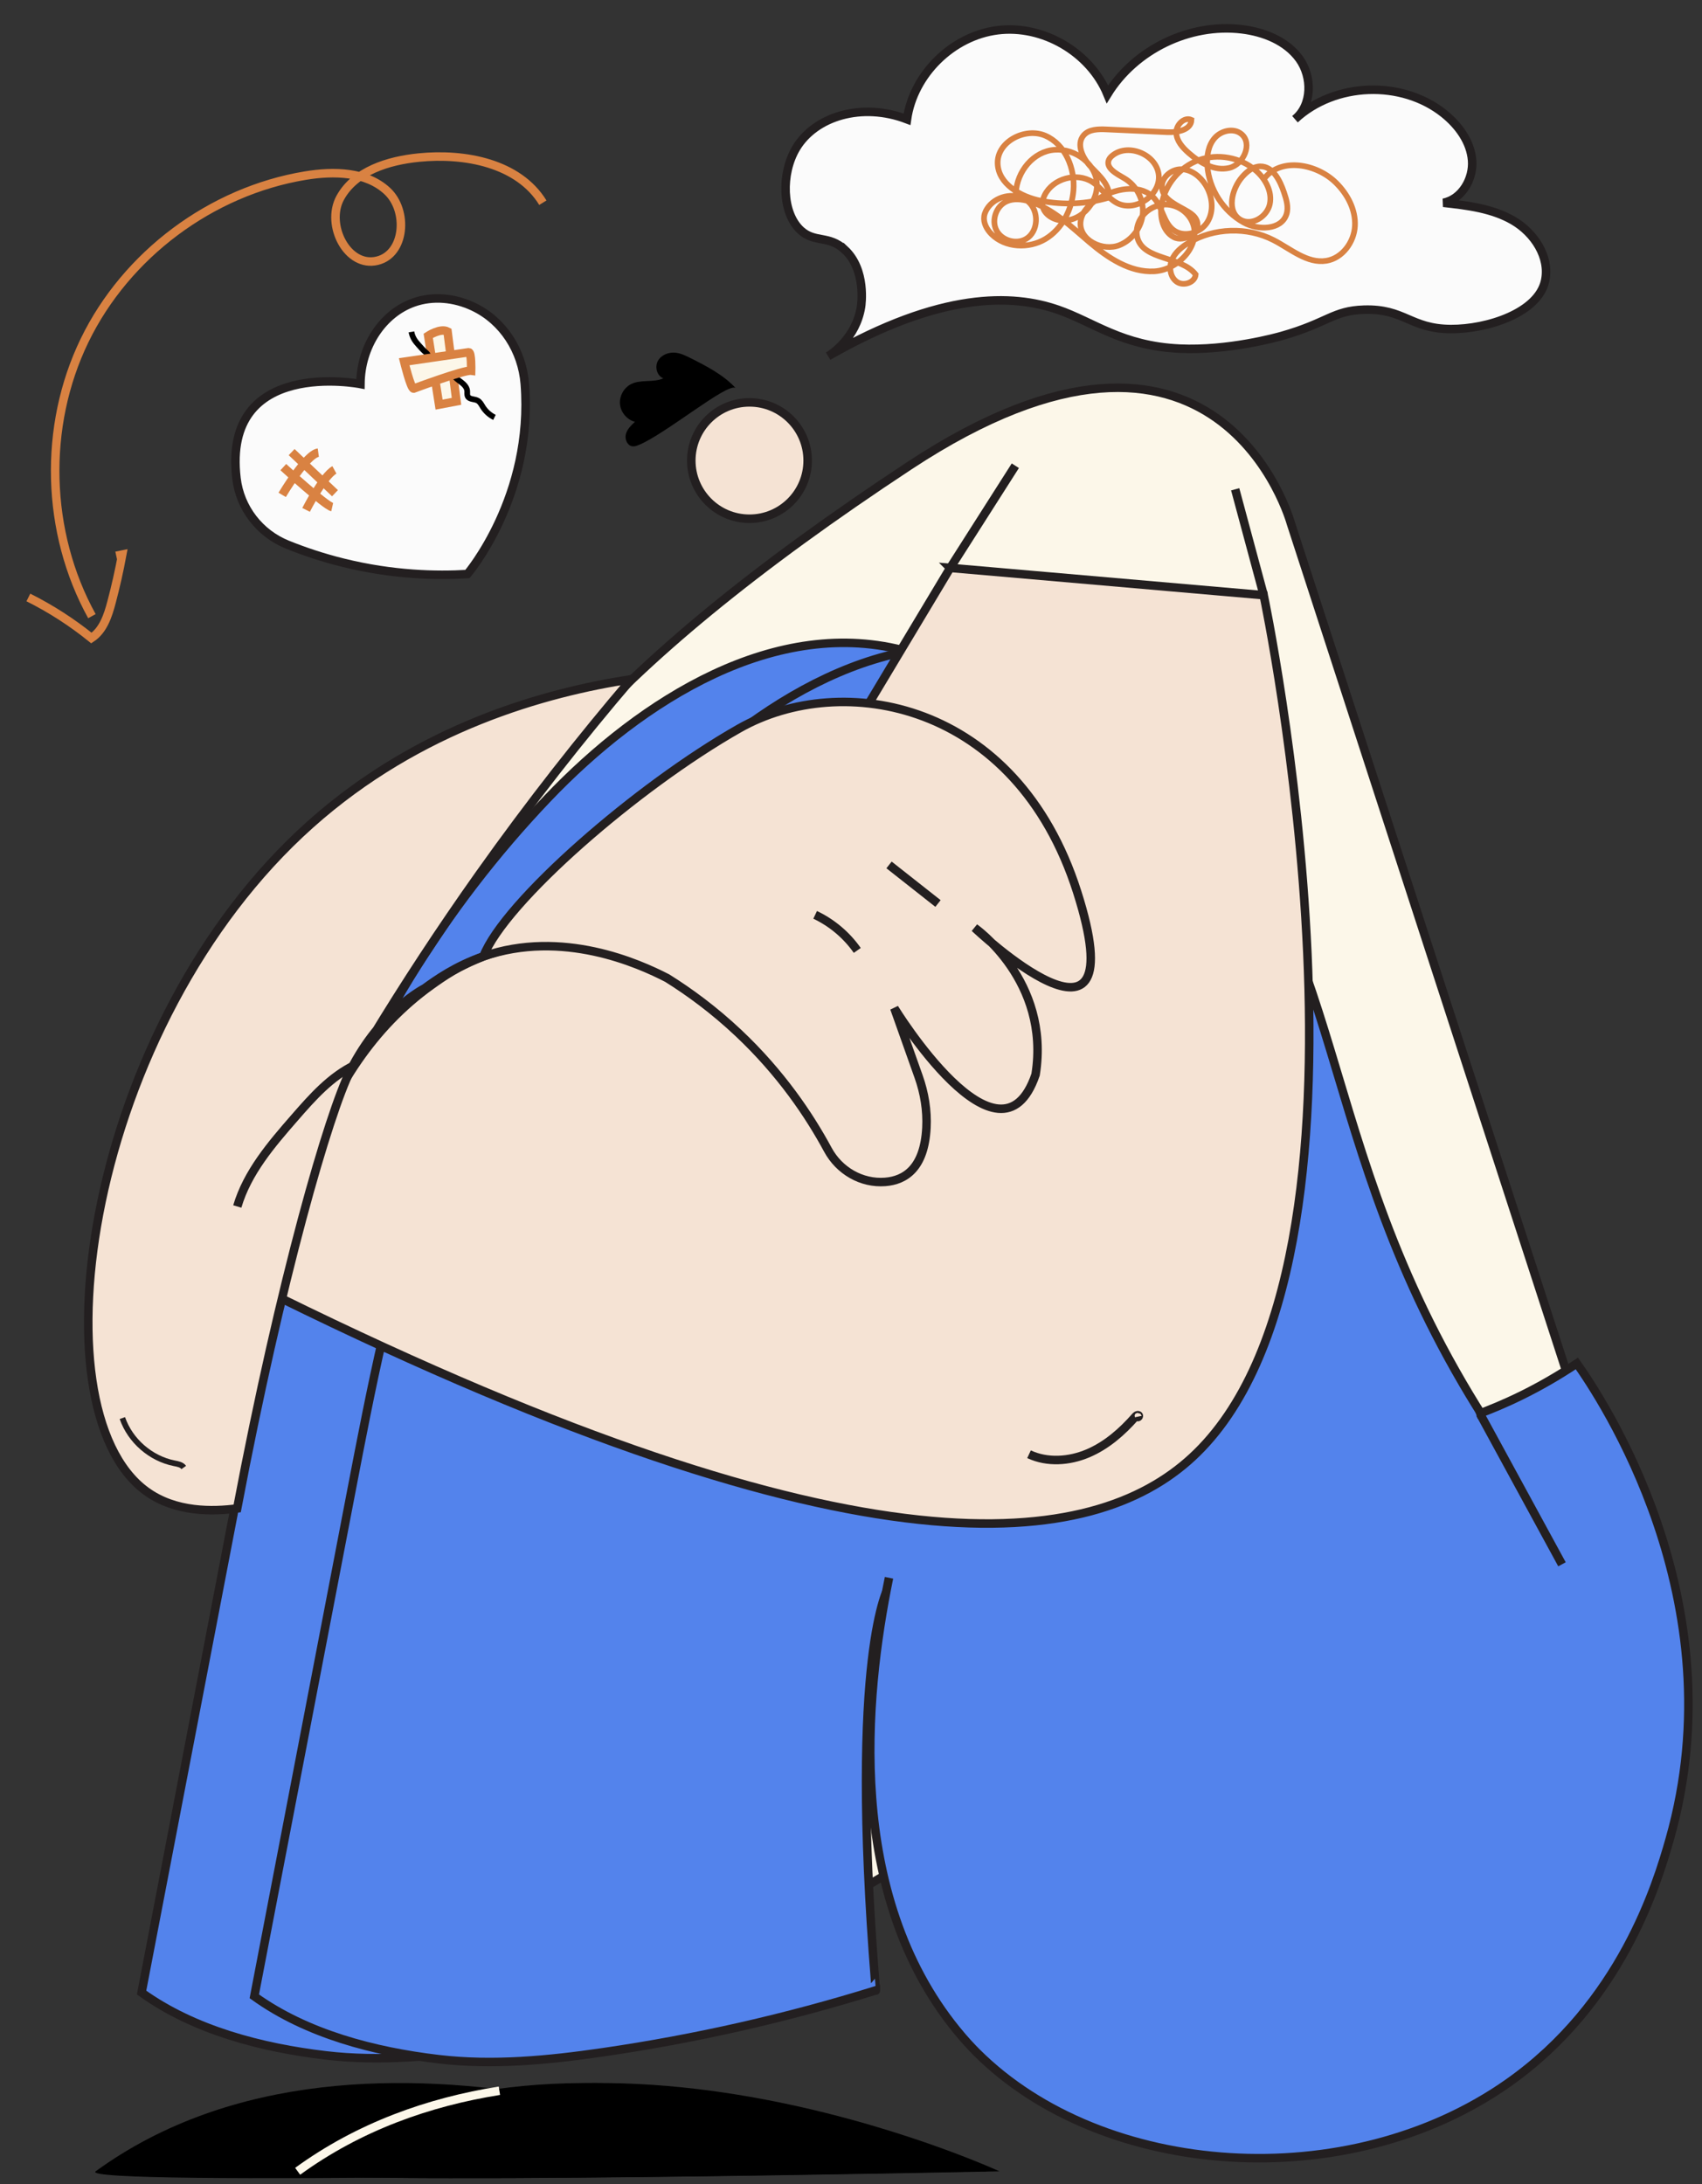 <?xml version="1.0" encoding="utf-8"?>
<svg xmlns="http://www.w3.org/2000/svg" fill="none" height="100%" overflow="visible" preserveAspectRatio="none" style="display: block;" viewBox="0 0 60 77" width="100%">
<rect x="0" y="0" width="60" height="77" fill="#333333" stroke="none"/>
<g id="Frame 358">
<path d="M56.201 51.377L45.51 18.46C45.51 18.46 42.988 9.21 32.056 16.418C21.123 23.625 16.678 29.152 15.598 34.678C14.518 40.205 21.003 68.195 23.166 70.838L56.202 51.377H56.201Z" fill="#FCF7E9" id="Vector" stroke="#231F20" stroke-width="0.3"/>
<path d="M35.793 16.418L33.497 20.021" id="Vector_2" stroke="#231F20" stroke-width="0.3"/>
<path d="M43.544 17.249L44.549 20.982" id="Vector_3" stroke="#231F20" stroke-width="0.3"/>
<g id="Vector_4">
<path d="M30.699 46.618C30.649 46.383 30.598 46.148 30.548 45.914C29.3 49.04 28.236 52.239 27.365 55.49C26.026 60.482 26.935 70.363 26.9 70.033C23.759 71.009 20.541 71.739 17.286 72.213C15.364 72.494 13.411 72.685 11.482 72.457C9.223 72.19 6.838 71.572 4.991 70.243C6.131 64.306 7.272 58.37 8.411 52.433C9.109 48.794 9.813 45.141 11.039 41.645C12.798 36.632 15.634 31.999 19.299 28.152C22.622 24.664 27.384 21.668 32.02 22.974C33.923 23.509 35.566 24.723 36.996 26.087C43.097 31.907 45.766 40.406 47.591 48.636C48.544 52.929 49.623 57.715 53.28 60.155L27.364 55.488" fill="#5383EC"/>
<path d="M30.699 46.618C30.649 46.383 30.598 46.148 30.548 45.914C29.3 49.04 28.236 52.239 27.365 55.49C26.026 60.482 26.935 70.363 26.9 70.033C23.759 71.009 20.541 71.739 17.286 72.213C15.364 72.494 13.411 72.685 11.482 72.457C9.223 72.19 6.838 71.572 4.991 70.243C6.131 64.306 7.272 58.37 8.411 52.433C9.109 48.794 9.813 45.141 11.039 41.645C12.798 36.632 15.634 31.999 19.299 28.152C22.622 24.664 27.384 21.668 32.02 22.974C33.923 23.509 35.566 24.723 36.996 26.087C43.097 31.907 45.766 40.406 47.591 48.636C48.544 52.929 49.623 57.715 53.28 60.155L27.364 55.488" stroke="#231F20" stroke-width="0.3"/>
</g>
<path d="M31.329 55.931C31.642 56.699 34.39 62.814 41.087 64.537C47.266 66.127 54.221 63.048 57.844 56.803C54.649 53.641 52.704 50.718 51.566 48.77C46.109 39.432 47.568 32.515 40.97 26.221C39.54 24.857 37.897 23.643 35.994 23.107C31.358 21.801 26.595 24.798 23.273 28.286C19.609 32.133 16.773 36.765 15.014 41.779C13.787 45.274 13.084 48.928 12.385 52.567C11.245 58.503 10.105 64.439 8.965 70.376C10.812 71.705 13.197 72.324 15.456 72.591C17.385 72.819 19.339 72.627 21.261 72.347C24.516 71.873 27.734 71.143 30.875 70.166C30.875 70.169 30.875 70.174 30.876 70.174C30.877 70.174 30.855 69.899 30.854 69.894C29.912 58.222 31.329 55.932 31.329 55.932V55.931Z" fill="#5383EC" id="Vector_5" stroke="#231F20" stroke-width="0.3"/>
<g id="Vector_6">
<path d="M31.34 55.621C30.466 59.884 29.824 66.769 33.72 71.562C34.019 71.93 34.265 72.187 34.437 72.359C38.874 76.786 47.514 77.421 53.178 73.423C57.15 70.621 58.41 66.422 58.858 64.85C61.266 56.39 56.398 49.219 55.588 48.065C54.2 48.992 52.964 49.539 52.044 49.874" fill="#5383EC"/>
<path d="M31.34 55.621C30.466 59.884 29.824 66.769 33.72 71.562C34.019 71.93 34.265 72.187 34.437 72.359C38.874 76.786 47.514 77.421 53.178 73.423C57.15 70.621 58.41 66.422 58.858 64.85C61.266 56.39 56.398 49.219 55.588 48.065C54.2 48.992 52.964 49.539 52.044 49.874" stroke="#231F20" stroke-width="0.3"/>
</g>
<path d="M33.497 20.021L30.614 24.826L36.381 31.554L28.932 38.041C28.083 37.225 22.267 31.788 17.039 33.717C16.2 34.026 15.619 34.436 15.204 34.732C10.997 37.741 10.075 43.319 9.829 45.73C30.499 55.898 38.543 54.591 42.026 51.375C49.495 44.479 44.548 20.982 44.548 20.982L33.496 20.02L33.497 20.021Z" fill="#F5E3D4" id="Vector_7" stroke="#231F20" stroke-width="0.3"/>
<path d="M22.253 23.945C19.246 24.407 14.795 25.621 10.939 29.064C3.048 36.113 1.131 49.636 5.151 52.568C6.19 53.326 7.508 53.289 8.361 53.177C9.898 45.056 11.602 39.22 12.353 37.735C13.427 35.612 14.963 34.844 14.963 34.844C15.38 34.54 16.066 34.052 17.04 33.716C19.821 32.755 22.509 33.959 23.522 34.482C24.295 34.965 25.159 35.595 26.031 36.416C27.528 37.827 28.526 39.311 29.185 40.532C29.582 41.268 30.37 41.73 31.203 41.666C31.906 41.612 32.585 41.182 32.659 39.759C32.691 39.145 32.589 38.532 32.384 37.954L31.527 35.54C31.527 35.54 35.238 41.595 36.507 37.884C37.037 34.567 34.359 32.709 34.359 32.709C34.359 32.709 40.121 38.177 37.972 31.44C35.825 24.702 29.672 23.629 26.06 25.679C22.447 27.729 17.785 31.796 17.041 33.717C16.465 33.943 15.733 34.295 14.964 34.845C14.139 35.432 13.541 36.055 13.129 36.552C14.25 34.709 15.503 32.788 16.902 30.816C18.702 28.28 20.507 25.992 22.255 23.945H22.253Z" fill="#F5E3D4" id="Vector_8" stroke="#231F20" stroke-width="0.3"/>
<path d="M8.365 42.532C8.719 41.33 9.565 40.343 10.389 39.399C11.014 38.681 11.665 37.944 12.525 37.537" id="Vector_9" stroke="#231F20" stroke-width="0.3"/>
<path d="M3.372 76.545C2.626 77.087 28.174 76.545 28.174 76.545C28.174 76.545 13.001 69.542 3.372 76.545Z" fill="black" id="Vector_10"/>
<path d="M9.995 76.544C9.249 77.087 34.797 76.544 34.797 76.544C34.797 76.544 19.624 69.542 9.995 76.544Z" fill="black" id="Vector_11"/>
<path d="M10.432 76.545C9.685 77.087 35.233 76.545 35.233 76.545C35.233 76.545 20.061 69.542 10.432 76.545Z" fill="black" id="Vector_12"/>
<path d="M17.605 73.704C15.111 74.101 12.661 74.967 10.493 76.544" id="Vector_13" stroke="#FCF7E9" stroke-width="0.3"/>
<path d="M26.421 18.287C27.554 18.287 28.472 17.369 28.472 16.236C28.472 15.104 27.554 14.185 26.421 14.185C25.288 14.185 24.37 15.104 24.37 16.236C24.37 17.369 25.288 18.287 26.421 18.287Z" fill="#F5E3D4" id="Vector_14" stroke="#231F20" stroke-width="0.3"/>
<path d="M31.341 30.491C31.917 30.944 32.492 31.398 33.067 31.851" id="Vector_15" stroke="#231F20" stroke-width="0.3"/>
<path d="M28.736 32.251C29.328 32.531 29.845 32.968 30.221 33.505" id="Vector_16" stroke="#231F20" stroke-width="0.3"/>
<path d="M36.276 51.266C36.92 51.569 37.693 51.514 38.349 51.236C39.004 50.959 39.554 50.477 40.024 49.943C40.053 49.91 40.096 49.874 40.135 49.895C40.174 49.916 40.11 49.986 40.101 49.943" id="Vector_17" stroke="#231F20" stroke-width="0.3"/>
<path d="M4.314 49.991C4.59 50.791 5.314 51.421 6.146 51.585C6.268 51.609 6.406 51.632 6.478 51.733" id="Vector_18" stroke="#231F20" stroke-width="0.2"/>
<path d="M22.516 15.687C22.448 15.715 22.376 15.741 22.303 15.735C22.119 15.718 22.018 15.491 22.062 15.312C22.106 15.133 22.247 14.997 22.382 14.871C22.103 14.796 21.883 14.537 21.856 14.25C21.829 13.963 21.994 13.666 22.253 13.538C22.6 13.368 23.034 13.496 23.385 13.337C23.157 13.251 23.075 12.934 23.194 12.72C23.312 12.506 23.581 12.406 23.824 12.435C24.01 12.457 24.182 12.543 24.35 12.627C24.917 12.913 25.493 13.209 25.933 13.679C25.656 13.476 23.447 15.309 22.516 15.688V15.687Z" fill="black" id="Vector_19"/>
<path d="M55.064 55.146L52.175 49.841" id="Vector_20" stroke="#231F20" stroke-width="0.3"/>
<path d="M29.774 8.799C29.214 8.28 28.726 8.573 28.232 8.125C27.561 7.514 27.528 6.121 28.067 5.219C28.738 4.1 30.381 3.596 31.974 4.205C32.202 2.616 33.578 1.265 35.17 1.066C36.762 0.867 38.429 1.839 39.04 3.323C40.009 1.745 41.934 0.812 43.773 1.032C44.551 1.125 45.345 1.439 45.805 2.073C46.264 2.708 46.262 3.704 45.655 4.199C47.05 2.901 49.41 2.812 50.899 4.001C51.414 4.413 51.841 4.992 51.895 5.649C51.949 6.308 51.532 7.023 50.884 7.149C51.732 7.243 52.61 7.347 53.347 7.778C54.085 8.209 54.648 9.061 54.47 9.895C54.228 11.025 52.437 11.608 51.14 11.6C49.713 11.591 49.514 10.872 48.082 10.917C46.99 10.951 46.814 11.379 45.197 11.839C45.02 11.89 43.297 12.37 41.584 12.29C39.546 12.195 38.561 11.357 37.291 10.917C35.694 10.364 33.169 10.277 29.197 12.555C29.334 12.468 30.177 11.911 30.353 10.821C30.365 10.748 30.546 9.511 29.775 8.797L29.774 8.799Z" fill="#FBFBFB" id="Vector_21" stroke="#231F20" stroke-width="0.3"/>
<path d="M35.822 7.068C35.73 6.331 36.196 5.543 36.907 5.33C37.617 5.117 38.478 5.571 38.644 6.294C38.809 7.018 38.165 7.828 37.424 7.772C37.1 7.748 36.756 7.52 36.747 7.195C36.744 7.086 36.779 6.977 36.828 6.878C37.12 6.291 37.956 6.06 38.508 6.415C38.828 6.621 39.036 6.974 39.37 7.154C40.006 7.495 40.911 6.899 40.849 6.179C40.787 5.46 39.792 5.029 39.224 5.476C39.168 5.52 39.114 5.573 39.088 5.638C38.971 5.926 39.364 6.128 39.633 6.284C40.056 6.529 40.32 7.025 40.287 7.511C40.254 7.998 39.925 8.454 39.472 8.639C38.879 8.881 38.031 8.464 38.092 7.825C38.13 7.427 38.479 7.135 38.828 6.943C39.423 6.616 40.263 6.49 40.703 7.005C40.984 7.332 41.022 7.841 41.363 8.106C41.728 8.389 42.316 8.224 42.561 7.833C42.806 7.442 42.745 6.913 42.5 6.521C42.311 6.219 41.995 5.971 41.639 5.966C41.283 5.961 40.923 6.272 40.962 6.626C41.01 7.059 41.52 7.239 41.891 7.467C42.011 7.54 42.127 7.632 42.183 7.76C42.362 8.161 41.766 8.564 41.378 8.36C40.99 8.156 40.877 7.639 40.951 7.206C41.071 6.506 41.588 5.887 42.256 5.644C42.925 5.402 43.717 5.544 44.26 6.003C44.606 6.296 44.856 6.751 44.764 7.194C44.672 7.638 44.133 7.974 43.739 7.751C43.231 7.464 43.411 6.666 43.798 6.229C43.965 6.041 44.181 5.866 44.433 5.865C44.876 5.864 45.123 6.363 45.264 6.782C45.348 7.032 45.432 7.301 45.352 7.552C45.173 8.112 44.356 8.129 43.842 7.844C43.124 7.446 42.627 6.675 42.562 5.856C42.534 5.508 42.59 5.132 42.82 4.867C43.05 4.602 43.486 4.501 43.758 4.721C44.169 5.052 43.846 5.799 43.333 5.92C42.819 6.041 42.301 5.741 41.906 5.394C41.693 5.207 41.483 4.975 41.467 4.691C41.451 4.407 41.744 4.109 42.002 4.226C41.99 4.583 41.507 4.676 41.15 4.66C40.434 4.627 39.719 4.595 39.004 4.562C38.719 4.549 38.392 4.553 38.204 4.767C37.922 5.088 38.173 5.591 38.471 5.897C38.769 6.203 39.143 6.54 39.093 6.964C38.315 7.198 37.478 7.237 36.681 7.076C35.975 6.933 35.195 6.487 35.17 5.767C35.143 4.995 36.139 4.477 36.849 4.783C37.558 5.089 37.904 5.943 37.842 6.714C37.786 7.395 37.44 8.073 36.854 8.425C36.267 8.776 35.441 8.739 34.956 8.257C34.788 8.09 34.661 7.858 34.694 7.624C34.712 7.498 34.774 7.382 34.853 7.282C35.176 6.876 35.839 6.768 36.239 7.1C36.639 7.431 36.615 8.166 36.166 8.426C35.815 8.629 35.308 8.478 35.125 8.116C34.942 7.754 35.123 7.256 35.495 7.095C35.745 6.986 36.036 7.023 36.298 7.103C37.117 7.353 37.751 7.983 38.405 8.537C39.058 9.09 39.834 9.61 40.689 9.565C41.545 9.52 42.369 8.627 42.036 7.838C41.88 7.467 41.488 7.208 41.085 7.21C40.682 7.212 40.293 7.474 40.14 7.847C40.071 8.015 40.048 8.205 40.096 8.381C40.319 9.19 41.635 9.014 42.151 9.676C42.127 9.962 41.726 10.099 41.489 9.937C41.252 9.775 41.202 9.427 41.312 9.162C41.422 8.897 41.657 8.706 41.903 8.559C42.797 8.026 43.965 7.989 44.892 8.463C45.498 8.773 46.081 9.301 46.755 9.194C47.32 9.104 47.734 8.54 47.765 7.968C47.796 7.396 47.504 6.843 47.095 6.441C46.423 5.779 45.19 5.543 44.588 6.269" id="Vector_22" stroke="#D98242" stroke-width="0.2"/>
<path d="M16.478 20.236C16.478 20.236 18.814 17.501 18.5 13.531C18.408 12.37 17.74 11.312 16.688 10.813C16.015 10.494 15.26 10.426 14.592 10.66C13.496 11.043 12.717 12.204 12.706 13.538C12.706 13.538 7.828 12.579 8.337 16.868C8.461 17.913 9.154 18.806 10.131 19.2C10.715 19.436 11.377 19.66 12.11 19.84C13.863 20.272 15.389 20.302 16.477 20.237L16.478 20.236Z" fill="#FBFBFB" id="Vector_23" stroke="#231F20" stroke-width="0.3"/>
<path d="M15.096 11.837C15.096 11.837 15.528 11.555 15.777 11.687L16.093 14.148L15.479 14.264L15.096 11.837Z" fill="#FCF7E9" id="Vector_24" stroke="#D98242" stroke-width="0.3"/>
<path d="M14.504 11.7C14.521 11.799 14.559 11.895 14.613 11.98C14.655 12.046 14.707 12.105 14.758 12.163C14.832 12.247 14.906 12.331 14.99 12.405C15.028 12.438 15.069 12.471 15.086 12.518" id="Vector_25" stroke="black" stroke-width="0.2"/>
<path d="M15.985 13.22C16.049 13.329 16.16 13.398 16.26 13.475C16.36 13.552 16.457 13.651 16.47 13.776C16.477 13.842 16.459 13.913 16.489 13.972C16.548 14.088 16.722 14.06 16.837 14.121C16.924 14.168 16.971 14.264 17.023 14.349C17.122 14.505 17.265 14.633 17.431 14.714" id="Vector_26" stroke="black" stroke-width="0.2"/>
<path d="M9.987 16.467C9.987 16.467 11.456 17.819 11.711 17.877" id="Vector_27" stroke="#D98242" stroke-width="0.3"/>
<path d="M10.281 15.938L11.809 17.387" id="Vector_28" stroke="#D98242" stroke-width="0.3"/>
<path d="M9.948 17.446C9.948 17.446 10.79 16.016 11.221 15.957" id="Vector_29" stroke="#D98242" stroke-width="0.3"/>
<path d="M10.79 17.975C10.79 17.975 11.397 16.779 11.789 16.565" id="Vector_30" stroke="#D98242" stroke-width="0.3"/>
<path d="M14.248 12.752C14.248 12.752 14.481 13.699 14.581 13.699C14.581 13.699 16.36 13.035 16.609 13.068C16.609 13.068 16.626 12.419 16.526 12.419L14.248 12.752Z" fill="#FCF7E9" id="Vector_31" stroke="#D98242" stroke-width="0.3"/>
<path d="M19.137 7.146C18.279 5.751 16.392 5.392 14.764 5.555C13.687 5.663 12.508 6.026 11.991 6.977C11.475 7.929 12.246 9.446 13.297 9.192C14.283 8.955 14.394 7.425 13.651 6.735C12.909 6.046 11.769 6.026 10.77 6.19C7.448 6.736 4.449 8.974 2.98 12.004C1.511 15.034 1.611 18.774 3.24 21.721" id="Vector_32" stroke="#D98242" stroke-width="0.3"/>
<path d="M1 21.062C1.79 21.457 2.536 21.938 3.223 22.493C3.636 22.221 3.806 21.707 3.932 21.228C4.079 20.674 4.205 20.114 4.309 19.55C4.239 19.564 4.168 19.578 4.098 19.593" id="Vector_33" stroke="#D98242" stroke-width="0.3"/>
</g>
</svg>